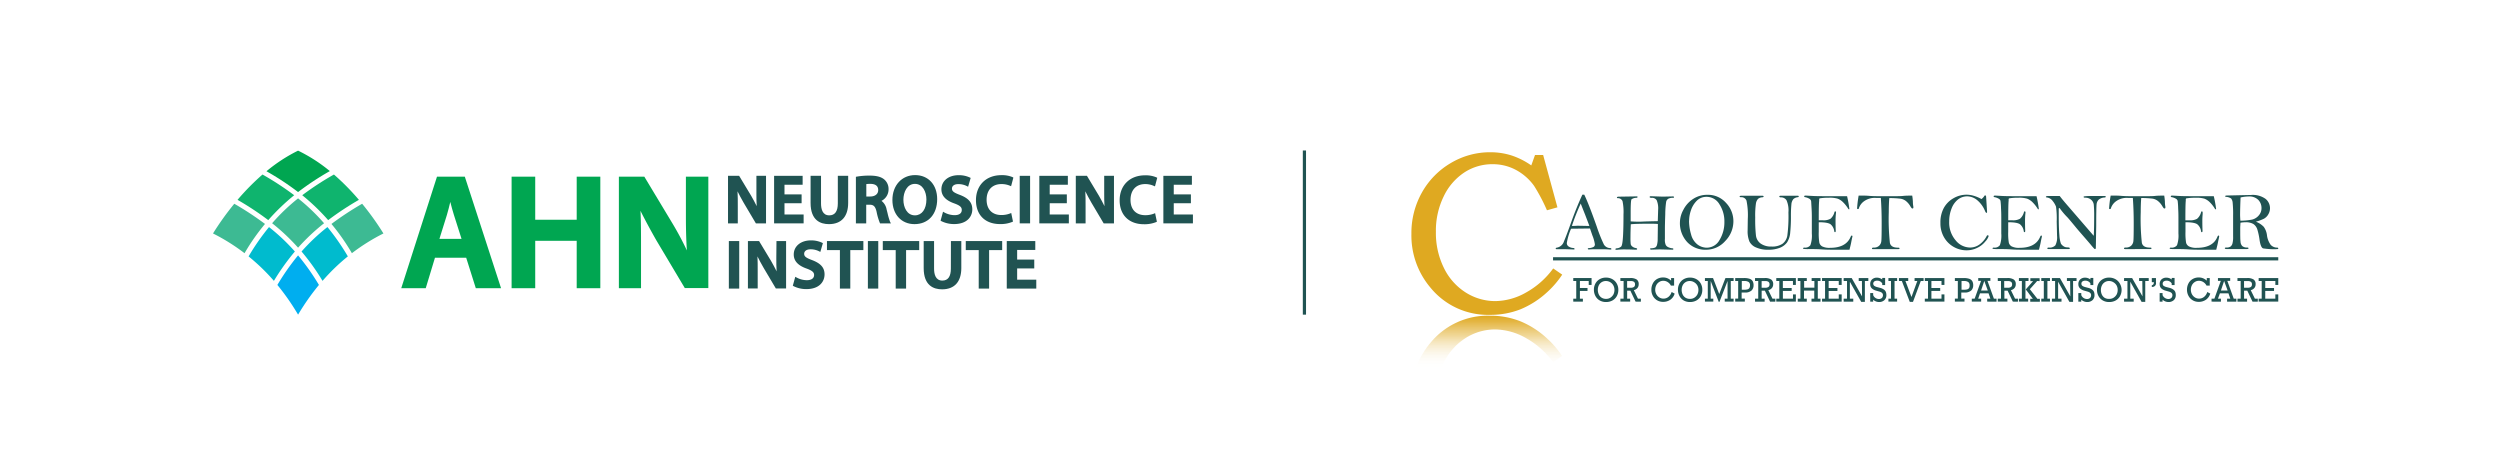 <svg xmlns="http://www.w3.org/2000/svg" xmlns:xlink="http://www.w3.org/1999/xlink" width="780" height="144" viewBox="0 0 780 144"><defs><style>.cls-1{fill:#00aeef;}.cls-2{fill:#00bbce;}.cls-3{fill:#00a651;}.cls-4{fill:#3dba93;}.cls-5{fill:#0fb46e;}.cls-6{fill:#205352;}.cls-7{fill:#dfa921;}.cls-8{fill:url(#CC_Transparent);}</style><linearGradient id="CC_Transparent" x1="464.43" y1="149.23" x2="464.43" y2="98.5" gradientUnits="userSpaceOnUse"><stop offset="0.68" stop-color="#fff" stop-opacity="0"/><stop offset="0.78" stop-color="#f4e2b4" stop-opacity="0.34"/><stop offset="0.88" stop-color="#e9c465" stop-opacity="0.69"/><stop offset="0.96" stop-color="#e2b034" stop-opacity="0.91"/><stop offset="1" stop-color="#dfa921"/></linearGradient></defs><g id="Artwork"><path class="cls-1" d="M86.54,88.9A73.12,73.12,0,0,1,93,98.17a74.28,74.28,0,0,1,6.51-9.27A72.27,72.27,0,0,0,93,79.68,73.25,73.25,0,0,0,86.54,88.9Z"/><path class="cls-2" d="M92,78.47a71.32,71.32,0,0,0-6.54,9.16A61.9,61.9,0,0,0,77.56,80a71.12,71.12,0,0,1,6.37-9.15A61.19,61.19,0,0,1,92,78.47Zm2.08,0a69.74,69.74,0,0,1,6.55,9.16,61.9,61.9,0,0,1,7.9-7.64,71.12,71.12,0,0,0-6.37-9.15A61.9,61.9,0,0,0,94.08,78.47Z"/><path class="cls-3" d="M102.91,53.38A49.44,49.44,0,0,0,93,47a49.66,49.66,0,0,0-9.86,6.43A85.14,85.14,0,0,1,93,59.92,87,87,0,0,1,102.91,53.38Z"/><path class="cls-4" d="M103.41,69.87a96.33,96.33,0,0,1,9.58-6.3,86.22,86.22,0,0,1,6.64,9.27A62,62,0,0,0,109.79,79,65.51,65.51,0,0,0,103.41,69.87ZM73.1,63.57a86.22,86.22,0,0,0-6.64,9.27A62,62,0,0,1,76.3,79a65.51,65.51,0,0,1,6.38-9.13A96.33,96.33,0,0,0,73.1,63.57ZM93,61.89a61.82,61.82,0,0,0-8.1,7.76A64,64,0,0,1,93,77.28a64.83,64.83,0,0,1,8.11-7.63A61.28,61.28,0,0,0,93,61.89Z"/><path class="cls-5" d="M94.3,60.91a90.38,90.38,0,0,1,9.89-6.46,75.39,75.39,0,0,1,7.79,7.9,91.61,91.61,0,0,0-9.59,6.33A66,66,0,0,0,94.3,60.91Zm-2.51,0a90.38,90.38,0,0,0-9.89-6.46,75.39,75.39,0,0,0-7.79,7.9,91.61,91.61,0,0,1,9.59,6.33A66,66,0,0,1,91.79,60.91Z"/><path class="cls-3" d="M136.34,55.12l-11.15,34.8h7.64l2.88-9.51h9.74l3,9.51h7.88l-11.31-34.8ZM140.49,63c.34,1.34.72,2.77,1.14,4.08L144,74.53H137.1l2.33-7.46C139.82,65.79,140.16,64.37,140.49,63Z"/><polygon class="cls-3" points="179.93 68.56 166.99 68.56 166.99 55.12 159.62 55.12 159.62 89.92 166.99 89.92 166.99 75.13 179.93 75.13 179.93 89.92 187.3 89.92 187.3 55.12 179.93 55.12 179.93 68.56"/><path class="cls-3" d="M214,55.12V67.44c0,4,.09,7.44.3,10.69a92.62,92.62,0,0,0-4.43-8.32l-8.84-14.69h-7.94v34.8H200V77.3c0-4.42,0-8.06-.17-11.52q2,4,4.89,9.1l8.94,15H221V55.12Z"/><path class="cls-6" d="M239,69.7V54.86h-3v5.27c0,1.51,0,2.86.09,4.19-.5-1-1.09-2.14-1.72-3.22l-3.76-6.24h-3.47V69.7h3.05V64.3c0-1.77,0-3.25-.08-4.61.53,1.09,1.18,2.3,1.93,3.6l3.8,6.41Z"/><polygon class="cls-6" points="250.73 66.92 244.76 66.92 244.76 63.41 250.1 63.41 250.1 60.65 244.76 60.65 244.76 57.64 250.42 57.64 250.42 54.86 241.52 54.86 241.52 69.69 250.73 69.69 250.73 66.92"/><path class="cls-6" d="M258.63,69.93c3.86,0,6-2.36,6-6.64V54.86h-3.23v8.6c0,2.48-.9,3.73-2.67,3.73-2.13,0-2.57-2-2.57-3.73v-8.6H252.9v8.45C252.9,68.78,256,69.93,258.63,69.93Z"/><path class="cls-6" d="M277.71,69.22a20.29,20.29,0,0,1-.79-2.7l-.3-1.18a4.27,4.27,0,0,0-1.6-2.67,4,4,0,0,0,2.21-3.59A3.91,3.91,0,0,0,275.9,56c-1-.84-2.43-1.21-4.59-1.21a21.83,21.83,0,0,0-4,.32l-.27.05V69.7h3.22V63.87h1c1.18,0,1.82.37,2.24,2.22a18.6,18.6,0,0,0,1,3.43l.09.18h3.38ZM274,59.31c0,1.24-1,2-2.5,2h-1.21V57.44a8.4,8.4,0,0,1,1.28-.07C272.67,57.37,274,57.7,274,59.31Z"/><path class="cls-6" d="M285.32,69.93h0c4.3,0,7.08-3.06,7.08-7.8,0-4.48-2.77-7.5-6.89-7.5s-7.08,3.19-7.08,7.75S281.28,69.93,285.32,69.93Zm.13-12.56c2.46,0,3.59,2.52,3.59,4.87,0,3-1.41,4.95-3.59,4.95h0c-2.47,0-3.59-2.52-3.59-4.87S283,57.37,285.45,57.37Z"/><path class="cls-6" d="M297.86,67.13a6.82,6.82,0,0,1-3.26-.86l-.37-.22-.77,2.8.21.13a8.9,8.9,0,0,0,4,.93c4.2,0,5.69-2.47,5.69-4.58s-1.18-3.49-3.85-4.51c-2-.75-2.5-1.18-2.5-2,0-.64.52-1.38,2-1.38a5.84,5.84,0,0,1,2.69.64l.35.18.8-2.75-.25-.12a8,8,0,0,0-3.53-.73c-3.15,0-5.35,1.81-5.35,4.41,0,2,1.33,3.46,4.06,4.41,1.92.7,2.29,1.28,2.29,2C300.1,66.53,299.26,67.13,297.86,67.13Z"/><path class="cls-6" d="M312,69.91a9.54,9.54,0,0,0,3.82-.67l.23-.11-.55-2.68-.37.16a7.51,7.51,0,0,1-2.69.48c-2.89,0-4.62-1.78-4.62-4.77s1.73-4.89,4.64-4.89a6.63,6.63,0,0,1,2.65.52l.35.15.71-2.68L316,55.3a8.4,8.4,0,0,0-3.58-.65c-4.73,0-7.92,3.13-7.92,7.8S307.42,69.91,312,69.91Z"/><rect class="cls-6" x="318.15" y="54.86" width="3.24" height="14.83"/><polygon class="cls-6" points="327.51 63.41 332.85 63.41 332.85 60.65 327.51 60.65 327.51 57.64 333.17 57.64 333.17 54.86 324.27 54.86 324.27 69.69 333.48 69.69 333.48 66.92 327.51 66.92 327.51 63.41"/><path class="cls-6" d="M344.51,60.13c0,1.51,0,2.86.09,4.19-.5-1-1.09-2.14-1.72-3.22l-3.75-6.24h-3.48V69.7h3.05V64.3c0-1.77,0-3.25-.08-4.61.53,1.09,1.18,2.3,1.93,3.6l3.8,6.41h3.21V54.86h-3.05Z"/><path class="cls-6" d="M357.31,57.43A6.53,6.53,0,0,1,360,58l.35.15.71-2.68-.23-.12a8.43,8.43,0,0,0-3.58-.65c-4.74,0-7.92,3.13-7.92,7.8s3,7.46,7.56,7.46a9.6,9.6,0,0,0,3.83-.67l.23-.11-.56-2.68-.36.16a7.57,7.57,0,0,1-2.7.48c-2.89,0-4.61-1.78-4.61-4.77S354.4,57.43,357.31,57.43Z"/><polygon class="cls-6" points="366.21 66.92 366.21 63.41 371.56 63.41 371.56 60.65 366.21 60.65 366.21 57.64 371.87 57.64 371.87 54.86 362.97 54.86 362.97 69.69 372.19 69.69 372.19 66.92 366.21 66.92"/><rect class="cls-6" x="227.4" y="75.21" width="3.24" height="14.83"/><path class="cls-6" d="M242.21,80.48c0,1.51,0,2.85.1,4.18-.51-1-1.09-2.14-1.72-3.21l-3.76-6.24h-3.48V90h3.05v-5.4c0-1.76,0-3.24-.07-4.6.53,1.09,1.18,2.29,1.93,3.59l3.8,6.41h3.2V75.21h-3Z"/><path class="cls-6" d="M253.4,81.16c-2-.74-2.5-1.17-2.5-2,0-.63.52-1.38,2-1.38a5.84,5.84,0,0,1,2.69.64l.35.18.8-2.74-.25-.13A8.08,8.08,0,0,0,253,75c-3.15,0-5.35,1.81-5.35,4.41,0,2,1.33,3.45,4.06,4.4,1.92.7,2.29,1.28,2.29,2,0,1-.84,1.61-2.24,1.61a6.71,6.71,0,0,1-3.26-.86l-.37-.21-.77,2.79.21.13a8.77,8.77,0,0,0,4,.93c4.2,0,5.69-2.46,5.69-4.58S256.07,82.19,253.4,81.16Z"/><polygon class="cls-6" points="258.01 78.03 262.05 78.03 262.05 90.04 265.29 90.04 265.29 78.03 269.37 78.03 269.37 75.21 258.01 75.21 258.01 78.03"/><rect class="cls-6" x="270.78" y="75.21" width="3.24" height="14.83"/><polygon class="cls-6" points="275.43 78.03 279.46 78.03 279.46 90.04 282.7 90.04 282.7 78.03 286.79 78.03 286.79 75.21 275.43 75.21 275.43 78.03"/><path class="cls-6" d="M296.67,83.8c0,2.48-.89,3.74-2.66,3.74-2.13,0-2.58-2-2.58-3.74V75.21h-3.24v8.45c0,5.46,3.12,6.61,5.74,6.61,3.86,0,6-2.36,6-6.64V75.21h-3.24Z"/><polygon class="cls-6" points="301.32 78.03 305.36 78.03 305.36 90.04 308.6 90.04 308.6 78.03 312.68 78.03 312.68 75.21 301.32 75.21 301.32 78.03"/><polygon class="cls-6" points="317.35 83.75 322.69 83.75 322.69 80.99 317.35 80.99 317.35 77.98 323.01 77.98 323.01 75.21 314.11 75.21 314.11 90.04 323.32 90.04 323.32 87.26 317.35 87.26 317.35 83.75"/><rect class="cls-6" x="406.48" y="46.95" width="1" height="51.22"/><path class="cls-6" d="M495.68,88.9V87.67h-2.75v2.18h2.37v.92h-2.37v2.42h.93v.92h-3v-.92h.93V87.67h-.93v-.92h5.71V88.9Z"/><path class="cls-6" d="M504.92,90.41a4,4,0,0,1-.49,2,3.49,3.49,0,0,1-1.37,1.35,4.06,4.06,0,0,1-2,.47,3.82,3.82,0,0,1-1.95-.49,3.44,3.44,0,0,1-1.33-1.37,4.08,4.08,0,0,1-.48-2,3.81,3.81,0,0,1,.49-1.94,3.45,3.45,0,0,1,1.34-1.34,3.88,3.88,0,0,1,1.94-.48,4,4,0,0,1,2,.5,3.5,3.5,0,0,1,1.35,1.35A3.89,3.89,0,0,1,504.92,90.41Zm-3.81,2.84a2.43,2.43,0,0,0,1.36-.39,2.83,2.83,0,0,0,.92-1,3.19,3.19,0,0,0,.32-1.4,2.93,2.93,0,0,0-.34-1.4,2.67,2.67,0,0,0-.95-1,2.57,2.57,0,0,0-1.37-.38A2.41,2.41,0,0,0,498.84,89a3.18,3.18,0,0,0-.32,1.42,3.35,3.35,0,0,0,.32,1.48,2.39,2.39,0,0,0,.9,1A2.59,2.59,0,0,0,501.11,93.25Z"/><path class="cls-6" d="M511.27,88.68a1.78,1.78,0,0,1-.4,1.19,2.07,2.07,0,0,1-1.12.66l1.3,2.66h.9v.92H510.3l-1.63-3.43h-1v2.51h.94v.92h-3.05v-.92h1V87.67h-1v-.92h3.06a3.5,3.5,0,0,1,2.05.47A1.69,1.69,0,0,1,511.27,88.68Zm-1.15,0a.86.86,0,0,0-.32-.75,1.7,1.7,0,0,0-1-.24h-1.14v2.09h1.07a1.82,1.82,0,0,0,1.07-.25A1,1,0,0,0,510.12,88.66Z"/><path class="cls-6" d="M521.38,87.56v-.81h.94v2.36h-1a2.71,2.71,0,0,0-1-1.1,2.5,2.5,0,0,0-1.38-.4,2.26,2.26,0,0,0-1.3.39,2.52,2.52,0,0,0-.89,1,3.11,3.11,0,0,0-.32,1.38,2.94,2.94,0,0,0,.34,1.41,2.62,2.62,0,0,0,.92,1,2.36,2.36,0,0,0,1.3.38,2.43,2.43,0,0,0,1.56-.54,3.1,3.1,0,0,0,1-1.53l.94.5a3.51,3.51,0,0,1-1.34,1.91,3.87,3.87,0,0,1-2.27.67,3.58,3.58,0,0,1-1.9-.51,3.54,3.54,0,0,1-1.29-1.37,3.89,3.89,0,0,1-.46-1.89,4.15,4.15,0,0,1,.47-2,3.34,3.34,0,0,1,1.3-1.36,3.75,3.75,0,0,1,1.9-.48,3.52,3.52,0,0,1,1.32.24A3.73,3.73,0,0,1,521.38,87.56Z"/><path class="cls-6" d="M531.12,90.41a4,4,0,0,1-.49,2,3.49,3.49,0,0,1-1.37,1.35,4.06,4.06,0,0,1-2,.47,3.82,3.82,0,0,1-1.95-.49A3.5,3.5,0,0,1,524,92.37a4.08,4.08,0,0,1-.48-2,3.81,3.81,0,0,1,.49-1.94,3.45,3.45,0,0,1,1.34-1.34,3.9,3.9,0,0,1,1.94-.48,4,4,0,0,1,2,.5,3.5,3.5,0,0,1,1.35,1.35A3.89,3.89,0,0,1,531.12,90.41Zm-3.8,2.84a2.42,2.42,0,0,0,1.35-.39,2.74,2.74,0,0,0,.92-1,3.19,3.19,0,0,0,.32-1.4,2.93,2.93,0,0,0-.34-1.4,2.67,2.67,0,0,0-1-1,2.54,2.54,0,0,0-1.37-.38A2.41,2.41,0,0,0,525,89a3.18,3.18,0,0,0-.32,1.42,3.35,3.35,0,0,0,.32,1.48,2.39,2.39,0,0,0,.9,1A2.6,2.6,0,0,0,527.32,93.25Z"/><path class="cls-6" d="M538.34,86.75h2.55v.92H540v5.52h.89v.92h-2.77v-.92H539V87.67l-2.53,6.52h-.22l-2.51-6.52v5.52h.81v.92h-2.61v-.92h.89V87.67h-.89v-.92h2.52l1.94,5Z"/><path class="cls-6" d="M547.11,89a2.22,2.22,0,0,1-.62,1.63,2.91,2.91,0,0,1-2.1.64h-1v1.9h1v.92h-3v-.92h.92V87.67h-.92v-.92h2.74a5.21,5.21,0,0,1,1.76.24,1.73,1.73,0,0,1,.94.73A2.58,2.58,0,0,1,547.11,89ZM546,89a1.2,1.2,0,0,0-.4-1,2.33,2.33,0,0,0-1.39-.32h-.77V90.4h.69a4,4,0,0,0,1.09-.12,1,1,0,0,0,.59-.43A1.6,1.6,0,0,0,546,89Z"/><path class="cls-6" d="M553.23,88.68a1.78,1.78,0,0,1-.4,1.19,2,2,0,0,1-1.12.66l1.3,2.66h.9v.92h-1.65l-1.62-3.43h-1v2.51h.93v.92h-3v-.92h1V87.67h-1v-.92h3a3.5,3.5,0,0,1,2.05.47A1.69,1.69,0,0,1,553.23,88.68Zm-1.14,0a.87.87,0,0,0-.33-.75,1.7,1.7,0,0,0-1-.24h-1.13v2.09h1.06a1.82,1.82,0,0,0,1.07-.25A1,1,0,0,0,552.09,88.66Z"/><path class="cls-6" d="M559.4,88.9V87.67h-3.15v2.19H559v.92h-2.74v2.41h3.15V91.85h.9v2.26h-6.11v-.92h.94V87.67h-.94v-.92h6.11V88.9Z"/><path class="cls-6" d="M562.89,87.67v2.08h3.2V87.67h-.86v-.92H568v.92h-.85v5.52H568v.92h-2.81v-.92h.86V90.67h-3.2v2.52h.87v.92h-2.82v-.92h.83V87.67h-.83v-.92h2.82v.92Z"/><path class="cls-6" d="M573.69,88.9V87.67h-3.15v2.19h2.74v.92h-2.74v2.41h3.15V91.85h.91v2.26h-6.12v-.92h.94V87.67h-.94v-.92h6.12V88.9Z"/><path class="cls-6" d="M580.92,87.67h-1v-.92h3v.92h-1.08v6.52h-1.14l-3.54-6.29v5.29h1.06v.92h-3v-.92h1.05V87.67h-1.05v-.92h2.51l3.23,5.72Z"/><path class="cls-6" d="M587.26,87.21v-.5h.9v2.23h-.9v-.51a1.79,1.79,0,0,0-1.57-.86,1.5,1.5,0,0,0-.92.25.89.89,0,0,0,0,1.37,2.75,2.75,0,0,0,.93.39l.87.23a3.5,3.5,0,0,1,1.27.58,1.74,1.74,0,0,1,.57.77,2.83,2.83,0,0,1,.14.9,2.06,2.06,0,0,1-.63,1.59,2.34,2.34,0,0,1-1.67.58,2.64,2.64,0,0,1-1.82-.73v.61h-.92V91.43h.92v.65a1.93,1.93,0,0,0,1.71,1.21,1.38,1.38,0,0,0,1-.32,1.19,1.19,0,0,0,.34-.9c0-.53-.37-.89-1.12-1.1l-.91-.26a3.37,3.37,0,0,1-1.47-.76,1.79,1.79,0,0,1-.47-1.28,1.94,1.94,0,0,1,.57-1.5,2.22,2.22,0,0,1,1.59-.54A2.71,2.71,0,0,1,587.26,87.21Z"/><path class="cls-6" d="M591.1,87.67v5.52h.8v.92h-2.71v-.92h.8V87.67h-.8v-.92h2.71v.92Z"/><path class="cls-6" d="M594.5,87.67l1.88,5,1.82-5h-.85v-.92h2.81v.92h-.88l-2.43,6.52h-1l-2.47-6.52h-.91v-.92h2.9v.92Z"/><path class="cls-6" d="M605.75,88.9V87.67H602.6v2.19h2.74v.92H602.6v2.41h3.15V91.85h.91v2.26h-6.12v-.92h1V87.67h-1v-.92h6.12V88.9Z"/><path class="cls-6" d="M615.64,89a2.22,2.22,0,0,1-.62,1.63,2.94,2.94,0,0,1-2.1.64h-1v1.9h1v.92h-3v-.92h.92V87.67h-.92v-.92h2.74a5.25,5.25,0,0,1,1.76.24,1.75,1.75,0,0,1,.93.73A2.58,2.58,0,0,1,615.64,89Zm-1.13,0a1.21,1.21,0,0,0-.41-1,2.29,2.29,0,0,0-1.38-.32H612V90.4h.69a3.92,3.92,0,0,0,1.08-.12,1.09,1.09,0,0,0,.6-.43A1.7,1.7,0,0,0,614.51,89Z"/><path class="cls-6" d="M620.1,87.64l2,5.55h.82v.92H620v-.92h1l-.57-1.67h-2.67l-.57,1.67h.93v.92h-2.92v-.92h.89l2-5.55h-.88v-.89H621v.89Zm-1,0h0l-1,3h2.09Z"/><path class="cls-6" d="M628.92,88.68a1.78,1.78,0,0,1-.4,1.19,2,2,0,0,1-1.12.66l1.3,2.66h.9v.92H628l-1.63-3.43h-1v2.51h.94v.92h-3v-.92h1V87.67h-1v-.92h3a3.5,3.5,0,0,1,2,.47A1.69,1.69,0,0,1,628.92,88.68Zm-1.15,0a.86.86,0,0,0-.32-.75,1.7,1.7,0,0,0-1-.24h-1.14v2.09h1.07a1.82,1.82,0,0,0,1.07-.25A1,1,0,0,0,627.77,88.66Z"/><path class="cls-6" d="M631.94,87.67v5.52h.84v.92H629.9v-.92h.92V87.67h-.92v-.92h3v.92Zm3.65,0-2.28,2.56,2.35,3h.78v.92h-3v-.92h.81l-2.21-2.93,2.28-2.59h-.85v-.92h2.89v.92Z"/><path class="cls-6" d="M638.79,87.67v5.52h.8v.92h-2.71v-.92h.79V87.67h-.79v-.92h2.71v.92Z"/><path class="cls-6" d="M645.88,87.67h-1v-.92h3v.92h-1.08v6.52h-1.14l-3.53-6.29v5.29h1.06v.92h-3v-.92h1V87.67h-1v-.92h2.51l3.24,5.72Z"/><path class="cls-6" d="M652.21,87.21v-.5h.9v2.23h-.9v-.51a1.79,1.79,0,0,0-1.56-.86,1.56,1.56,0,0,0-.93.25.83.83,0,0,0-.32.7.77.77,0,0,0,.31.67,2.75,2.75,0,0,0,.93.39l.87.23a3.36,3.36,0,0,1,1.26.58,1.69,1.69,0,0,1,.58.77,2.84,2.84,0,0,1,.13.9,2.09,2.09,0,0,1-.62,1.59,2.37,2.37,0,0,1-1.68.58,2.68,2.68,0,0,1-1.82-.73v.61h-.92V91.43h.92v.65a1.94,1.94,0,0,0,1.72,1.21,1.36,1.36,0,0,0,1-.32,1.15,1.15,0,0,0,.34-.9c0-.53-.37-.89-1.11-1.1l-.92-.26a3.27,3.27,0,0,1-1.46-.76,1.75,1.75,0,0,1-.48-1.28,1.94,1.94,0,0,1,.58-1.5,2.21,2.21,0,0,1,1.58-.54A2.67,2.67,0,0,1,652.21,87.21Z"/><path class="cls-6" d="M661.94,90.41a4,4,0,0,1-.5,2,3.49,3.49,0,0,1-1.37,1.35,4.06,4.06,0,0,1-2,.47,3.82,3.82,0,0,1-2-.49,3.5,3.5,0,0,1-1.33-1.37,4.08,4.08,0,0,1-.48-2,3.81,3.81,0,0,1,.49-1.94,3.45,3.45,0,0,1,1.34-1.34,3.9,3.9,0,0,1,1.94-.48,4,4,0,0,1,2,.5,3.5,3.5,0,0,1,1.35,1.35A3.9,3.9,0,0,1,661.94,90.41Zm-3.81,2.84a2.42,2.42,0,0,0,1.35-.39,2.74,2.74,0,0,0,.92-1,3.06,3.06,0,0,0,.32-1.4,2.93,2.93,0,0,0-.34-1.4,2.67,2.67,0,0,0-1-1,2.54,2.54,0,0,0-1.37-.38,2.37,2.37,0,0,0-1.32.37,2.41,2.41,0,0,0-.89,1,3.18,3.18,0,0,0-.32,1.42,3.35,3.35,0,0,0,.32,1.48,2.39,2.39,0,0,0,.9,1A2.63,2.63,0,0,0,658.13,93.25Z"/><path class="cls-6" d="M668.4,87.67h-1v-.92h3v.92h-1.08v6.52h-1.14l-3.53-6.29v5.29h1.06v.92h-3v-.92h1.05V87.67h-1.05v-.92h2.51l3.24,5.72Z"/><path class="cls-6" d="M672,88.15v-.1h-.64v-1.3h1.3v1.39a1.15,1.15,0,0,1-1.3,1.37V89C671.78,88.91,672,88.64,672,88.15Z"/><path class="cls-6" d="M677.57,87.21v-.5h.9v2.23h-.9v-.51a1.79,1.79,0,0,0-1.56-.86,1.56,1.56,0,0,0-.93.25.83.83,0,0,0-.32.7.77.77,0,0,0,.31.67,2.75,2.75,0,0,0,.93.39l.87.23a3.36,3.36,0,0,1,1.26.58,1.69,1.69,0,0,1,.58.77,2.84,2.84,0,0,1,.13.9,2.06,2.06,0,0,1-.62,1.59,2.37,2.37,0,0,1-1.68.58,2.68,2.68,0,0,1-1.82-.73v.61h-.91V91.43h.91v.65a2,2,0,0,0,1.72,1.21,1.34,1.34,0,0,0,1-.32,1.16,1.16,0,0,0,.35-.9c0-.53-.38-.89-1.12-1.1l-.92-.26a3.33,3.33,0,0,1-1.46-.76,1.74,1.74,0,0,1-.47-1.28,1.94,1.94,0,0,1,.57-1.5,2.21,2.21,0,0,1,1.58-.54A2.67,2.67,0,0,1,677.57,87.21Z"/><path class="cls-6" d="M688.51,87.56v-.81h.93v2.36h-1a2.71,2.71,0,0,0-1-1.1,2.51,2.51,0,0,0-1.39-.4,2.23,2.23,0,0,0-1.29.39,2.52,2.52,0,0,0-.89,1,3,3,0,0,0-.32,1.38,3.05,3.05,0,0,0,.33,1.41,2.69,2.69,0,0,0,.92,1,2.38,2.38,0,0,0,1.3.38,2.47,2.47,0,0,0,1.57-.54,3.1,3.1,0,0,0,1-1.53l.93.5a3.51,3.51,0,0,1-1.34,1.91,3.84,3.84,0,0,1-2.26.67,3.53,3.53,0,0,1-1.9-.51,3.4,3.4,0,0,1-1.29-1.37,3.89,3.89,0,0,1-.47-1.89,4.15,4.15,0,0,1,.47-2,3.37,3.37,0,0,1,1.31-1.36,3.7,3.7,0,0,1,1.9-.48,3.56,3.56,0,0,1,1.32.24A3.86,3.86,0,0,1,688.51,87.56Z"/><path class="cls-6" d="M694.93,87.64l2,5.55h.82v.92h-2.9v-.92h1l-.57-1.67h-2.67L692,93.19h.93v.92H690v-.92h.89l2-5.55H692v-.89h3.82v.89Zm-1,0h0l-1,3h2.09Z"/><path class="cls-6" d="M703.75,88.68a1.78,1.78,0,0,1-.4,1.19,2.07,2.07,0,0,1-1.12.66l1.3,2.66h.9v.92h-1.65l-1.63-3.43h-1v2.51h.94v.92h-3v-.92h1V87.67h-1v-.92h3.06a3.5,3.5,0,0,1,2,.47A1.69,1.69,0,0,1,703.75,88.68Zm-1.15,0a.86.86,0,0,0-.32-.75,1.7,1.7,0,0,0-1-.24h-1.14v2.09h1.07a1.82,1.82,0,0,0,1.07-.25A1,1,0,0,0,702.6,88.66Z"/><path class="cls-6" d="M709.91,88.9V87.67h-3.15v2.19h2.74v.92h-2.74v2.41h3.15V91.85h.91v2.26H704.7v-.92h.95V87.67h-.95v-.92h6.12V88.9Z"/><path class="cls-7" d="M478.93,48.35h2.53l4.46,16.34-3.27.92a55.81,55.81,0,0,0-4-7.6,16.63,16.63,0,0,0-5.6-4.95,15.23,15.23,0,0,0-7.4-1.83,15.9,15.9,0,0,0-8.74,2.55,18.38,18.38,0,0,0-6.47,7.48A24.33,24.33,0,0,0,448,72.34a24.63,24.63,0,0,0,2.52,11.3,18.67,18.67,0,0,0,6.8,7.63,17.18,17.18,0,0,0,9.25,2.67,19.8,19.8,0,0,0,9.56-2.68,26.11,26.11,0,0,0,8.47-7.51l2.81,1.93a28.58,28.58,0,0,1-4.71,5.49,28,28,0,0,1-8.33,5.34,25.39,25.39,0,0,1-9.49,1.72,23.1,23.1,0,0,1-18.56-8.47A25.16,25.16,0,0,1,440.36,73a25.77,25.77,0,0,1,3.27-12.92,24.58,24.58,0,0,1,9-9.2A23.89,23.89,0,0,1,465,47.5a21.78,21.78,0,0,1,6.59,1,23.54,23.54,0,0,1,6.17,3.11Z"/><rect class="cls-6" x="484.55" y="80.25" width="226.27" height="1"/><path class="cls-6" d="M493.7,60.73h.59q1.41,2.91,3.91,10a47.3,47.3,0,0,0,2.21,5.54,2.29,2.29,0,0,0,1.92,1.13c.28,0,.42.12.42.28s-.07.18-.21.18h-.18c-.78-.07-1.77-.1-3-.1-1.85,0-3,0-3.56.08-.26,0-.4-.07-.4-.22s.1-.18.3-.21a3.59,3.59,0,0,0,1.49-.37.89.89,0,0,0,.41-.83,11.88,11.88,0,0,0-.77-2.74l-.75-2.18-5.91.07a18.67,18.67,0,0,0-1.32,4.44,1.24,1.24,0,0,0,.65,1.16,2.9,2.9,0,0,0,1.29.41c.31,0,.47.12.47.29s-.05.13-.15.18l-2.45-.08c-1.43,0-2.38,0-2.88,0-.27,0-.4-.08-.4-.23s.12-.22.35-.26a2.86,2.86,0,0,0,2.24-2c.52-1.19,1.32-3.34,2.42-6.44C491.42,66,492.51,63.31,493.7,60.73Zm-.51,2.77a63.6,63.6,0,0,0-2.76,7c.87,0,1.5-.07,1.88-.07l3.57.07c-.31-.89-.75-2-1.32-3.51C493.87,65.27,493.41,64.1,493.19,63.5Z"/><path class="cls-6" d="M517.23,69l.11-3.54a6.52,6.52,0,0,0-.46-3,1.7,1.7,0,0,0-1.56-.73q-.63,0-.63-.27c0-.16.13-.24.38-.24l3.7.13,3.15-.07c.25,0,.37.08.37.23s-.08.2-.24.2a3.34,3.34,0,0,0-1.5.28,1.43,1.43,0,0,0-.71,1,27.61,27.61,0,0,0-.28,3.84c-.07,2.12-.11,3.65-.11,4.61l0,3.13a4,4,0,0,0,.28,1.89,1.74,1.74,0,0,0,.83.69,3.58,3.58,0,0,0,1.14.31c.27,0,.4.12.4.24s-.11.21-.34.21l-3.92-.1-2.56.08c-.3,0-.45-.07-.45-.22s.11-.2.32-.21a3.26,3.26,0,0,0,1.33-.26,1.47,1.47,0,0,0,.5-.78,7.17,7.17,0,0,0,.22-1.93l.06-4.61c-.73-.06-1.47-.08-2.22-.08q-4.9,0-6.23.18c-.07,1.62-.1,3-.1,4a18.11,18.11,0,0,0,.07,2.17,1.31,1.31,0,0,0,.48.75,2.34,2.34,0,0,0,1.1.49c.29.06.43.15.43.28s-.09.23-.28.23l-.25,0c-.46,0-1.41-.07-2.85-.07a19.72,19.72,0,0,0-2.88.11h-.23c-.2,0-.3-.06-.3-.19s.14-.24.4-.28a2.3,2.3,0,0,0,1.4-.54c.28-.29.47-1.37.58-3.24s.15-4.14.15-6.81a16.39,16.39,0,0,0-.3-4.11,1.52,1.52,0,0,0-1.49-.94c-.18,0-.26-.09-.26-.21s.18-.26.54-.26l5.12-.08a3.84,3.84,0,0,1,.66,0c.07,0,.11.09.11.21s-.11.21-.33.23a2.63,2.63,0,0,0-1.54.46c-.18.22-.27,1.6-.27,4.13,0,.26,0,1.18,0,2.76.86.07,1.88.1,3,.1C513.33,69.08,515.13,69.05,517.23,69Z"/><path class="cls-6" d="M524.14,69.27a8.4,8.4,0,0,1,1.05-3.77,8.82,8.82,0,0,1,3-3.39,8,8,0,0,1,4.52-1.33,7.52,7.52,0,0,1,5.81,2.52,8.27,8.27,0,0,1,2.3,5.74,8.79,8.79,0,0,1-2.55,6.16,8,8,0,0,1-6.11,2.72,7.69,7.69,0,0,1-5.74-2.38A8.67,8.67,0,0,1,524.14,69.27Zm2.84-.41a15.25,15.25,0,0,0,.63,4.25,5.74,5.74,0,0,0,2,3.17,4.81,4.81,0,0,0,2.9,1,4.56,4.56,0,0,0,4-2.43,10.57,10.57,0,0,0,1.5-5.64,9.74,9.74,0,0,0-1.53-5.45,4.64,4.64,0,0,0-4-2.35,4.23,4.23,0,0,0-3.11,1.25,7.53,7.53,0,0,0-1.81,3A10.38,10.38,0,0,0,527,68.86Z"/><path class="cls-6" d="M543.33,61.06h6.37c.36,0,.55.08.55.23s-.14.24-.41.27a2.2,2.2,0,0,0-1.33.49,2.76,2.76,0,0,0-.66,1.44,26.46,26.46,0,0,0-.22,4.41,45.93,45.93,0,0,0,.23,5.61A3.64,3.64,0,0,0,549.34,76a5.55,5.55,0,0,0,3.37.92,5.74,5.74,0,0,0,3.41-.85,4,4,0,0,0,1.52-2.53,46.39,46.39,0,0,0,.35-7.28,7.7,7.7,0,0,0-.6-3.78,2,2,0,0,0-1.77-.9c-.31,0-.47-.09-.47-.27s.21-.25.63-.25h5.08c.23,0,.34.08.34.25s-.09.19-.28.22a2.37,2.37,0,0,0-1.41.61,3,3,0,0,0-.6,1.7,35.88,35.88,0,0,0-.14,3.63,48.47,48.47,0,0,1-.22,5.07,6.55,6.55,0,0,1-1,3.1,5.07,5.07,0,0,1-2.21,1.66,9.56,9.56,0,0,1-3.65.62,9,9,0,0,1-3.76-.7,4,4,0,0,1-2.11-1.87,8.43,8.43,0,0,1-.56-3.48l.05-3.52a22.75,22.75,0,0,0-.4-5.74,1.68,1.68,0,0,0-1.72-1.08c-.29,0-.43-.07-.43-.21S543,61.06,543.33,61.06Z"/><path class="cls-6" d="M576.29,61.21a39.85,39.85,0,0,1,.72,4c0,.07-.08.1-.13.1a.27.27,0,0,1-.19-.1A10.62,10.62,0,0,0,575,63.06,4.93,4.93,0,0,0,573.4,62a8.54,8.54,0,0,0-2.78-.31,16.15,16.15,0,0,0-2.94.21.86.86,0,0,0-.1.47c0,.06,0,.17,0,.32-.09.67-.13,2.51-.13,5.5,0,.13,0,.31,0,.54l1.33,0a4.4,4.4,0,0,0,2.32-.47,3.92,3.92,0,0,0,1.25-2.07c.06-.17.14-.26.25-.26s.24.12.24.37l-.05.5a20.27,20.27,0,0,0-.1,2.08q0,1.72.06,3.12c0,.29-.07.43-.23.43s-.19-.1-.23-.3A3.4,3.4,0,0,0,571.17,70q-.85-.66-3.72-.66,0,.91,0,3a17.6,17.6,0,0,0,.19,3.4,1.84,1.84,0,0,0,.91,1.15,5.09,5.09,0,0,0,2.46.43q4.93,0,6.38-3.41c.12-.28.24-.42.37-.42s.2.1.2.28a.85.85,0,0,1-.07.33c-.05.16-.17.76-.37,1.81q-.06.33-.48,2h-5.32c-.77,0-1.89,0-3.36-.1s-2.79-.1-3.93-.1a10.29,10.29,0,0,1-1.79-.07.17.17,0,0,1-.07-.14c0-.17.14-.25.42-.25a2,2,0,0,0,1.85-.75,8.88,8.88,0,0,0,.45-3.65l0-2.6,0-2.44c0-.49,0-1.42-.08-2.79s-.11-2.14-.15-2.34a1.2,1.2,0,0,0-.4-.58,4,4,0,0,0-1.43-.58c-.22,0-.33-.15-.33-.27s.15-.23.45-.23l2.59.14q1.37.06,6.75.06Z"/><path class="cls-6" d="M586.82,61.76c-.66,0-1.12,0-1.4,0a5.72,5.72,0,0,0-4,1.15,4.36,4.36,0,0,0-1.43,2c0,.21-.16.32-.34.32a.33.33,0,0,1-.24-.13,33.6,33.6,0,0,1,.49-4.08h.78c.66,0,1.54,0,2.65.1s3,.1,5.49.1,4.17,0,4.93-.09,1.65-.1,2.86-.1a16.17,16.17,0,0,1,.21,1.91c0,.75.1,1.28.15,1.58a1.55,1.55,0,0,1,0,.22c0,.2-.09.31-.26.31a.37.37,0,0,1-.27-.11,4.47,4.47,0,0,1-.49-.72,5.68,5.68,0,0,0-1.38-1.56A3.65,3.65,0,0,0,593,62a28.55,28.55,0,0,0-3.54-.2c-.11,1.28-.16,2.74-.16,4.38a69.32,69.32,0,0,0,.35,9.62c.24,1,1.07,1.47,2.5,1.47.35,0,.52.07.52.21s-.16.26-.49.26h-7.82c-.2,0-.3-.08-.3-.25s.19-.24.59-.24a2.33,2.33,0,0,0,1.62-.56,2.3,2.3,0,0,0,.71-1.53c.07-.65.1-2.51.1-5.58Q587.09,65.6,586.82,61.76Z"/><path class="cls-6" d="M618.23,62.11a4.33,4.33,0,0,0,.8-.83c.08-.21.2-.31.37-.31s.26.15.27.46l.28,4.43a2,2,0,0,1,0,.47s-.08.08-.18.08-.28-.18-.43-.55A8.64,8.64,0,0,0,617,62.55a5,5,0,0,0-3.28-1.29,4.63,4.63,0,0,0-2.85,1,6.5,6.5,0,0,0-2,2.85,10.81,10.81,0,0,0-.72,4,8.5,8.5,0,0,0,2,5.86,5.83,5.83,0,0,0,4.44,2.26,5,5,0,0,0,3.07-1,7.34,7.34,0,0,0,2.11-2.44q.18-.39.39-.39c.19,0,.28.11.28.31a4.2,4.2,0,0,1-1,1.61,7.08,7.08,0,0,1-2.53,2,7.49,7.49,0,0,1-3.38.78,8.07,8.07,0,0,1-4-1.08,8,8,0,0,1-3-3,8.63,8.63,0,0,1-1.12-4.47A9.48,9.48,0,0,1,606.41,65a7.84,7.84,0,0,1,3.06-3.14,8.22,8.22,0,0,1,4.07-1.12,8.07,8.07,0,0,1,2.29.35A11.83,11.83,0,0,1,618.23,62.11Z"/><path class="cls-6" d="M635.4,61.21a39.85,39.85,0,0,1,.72,4,.17.17,0,0,1-.14.1.26.26,0,0,1-.18-.1,10.62,10.62,0,0,0-1.68-2.14A4.93,4.93,0,0,0,632.51,62a8.58,8.58,0,0,0-2.78-.31,16.15,16.15,0,0,0-2.94.21.78.78,0,0,0-.1.47,2.86,2.86,0,0,1,0,.32c-.08.67-.12,2.51-.12,5.5,0,.13,0,.31,0,.54l1.33,0a4.43,4.43,0,0,0,2.32-.47,4,4,0,0,0,1.25-2.07c.06-.17.14-.26.25-.26s.24.12.24.37l-.05.5a20.27,20.27,0,0,0-.1,2.08q0,1.72.06,3.12c0,.29-.08.43-.23.43s-.19-.1-.23-.3A3.36,3.36,0,0,0,630.27,70c-.57-.44-1.8-.66-3.71-.66,0,.61,0,1.61,0,3a17.29,17.29,0,0,0,.2,3.4,1.84,1.84,0,0,0,.91,1.15,5,5,0,0,0,2.45.43q4.95,0,6.39-3.41.18-.42.36-.42c.14,0,.2.1.2.28a1.05,1.05,0,0,1-.06.33c-.05.16-.17.76-.37,1.81q-.06.33-.48,2h-5.33c-.76,0-1.88,0-3.36-.1s-2.78-.1-3.92-.1a10.29,10.29,0,0,1-1.79-.07.19.19,0,0,1-.08-.14c0-.17.14-.25.42-.25a2,2,0,0,0,1.86-.75,8.94,8.94,0,0,0,.44-3.65v-2.6l0-2.44c0-.49,0-1.42-.08-2.79a22.9,22.9,0,0,0-.16-2.34,1.11,1.11,0,0,0-.39-.58,4.06,4.06,0,0,0-1.43-.58c-.22,0-.33-.15-.33-.27s.15-.23.45-.23l2.59.14q1.37.06,6.75.06Z"/><path class="cls-6" d="M642.63,61.15c.5.69,1.39,1.75,2.64,3.19l4.07,4.71,3.91,4.53q.13-2.31.13-6a36.06,36.06,0,0,0-.12-3.7,2.38,2.38,0,0,0-.84-1.57,2.71,2.71,0,0,0-1.83-.63c-.33,0-.5-.07-.5-.22a.19.19,0,0,1,.1-.18,11.68,11.68,0,0,1,1.71-.12c1.07,0,2,0,2.7,0h2c.27,0,.4.07.4.22s-.12.21-.35.24a3.15,3.15,0,0,0-1.84.66,2.35,2.35,0,0,0-.68,1.52c-.07.67-.11,2.89-.11,6.68l-.12,6.72c0,.34-.08.51-.25.51a.46.46,0,0,1-.18-.06,15.46,15.46,0,0,1-1.14-1.29c-.68-.81-1.53-1.79-2.53-2.94s-1.8-2.07-2.37-2.78c-1.26-1.53-2.06-2.48-2.39-2.83a22,22,0,0,1-2.17-2.52c-.15-.25-.28-.38-.4-.38s-.14.16-.14.49l0,2q0,3.75.2,6A9.87,9.87,0,0,0,643,76a2.57,2.57,0,0,0,.77.79,2,2,0,0,0,1.18.39q.84,0,.84.3c0,.16-.16.23-.47.23h-6.12c-.29,0-.43-.07-.43-.22s.14-.25.42-.25a2.49,2.49,0,0,0,2.08-.69,5.41,5.41,0,0,0,.53-2.94l-.11-4.47a26.83,26.83,0,0,0-.21-4.65,6.22,6.22,0,0,0-1-1.72,2.64,2.64,0,0,0-1.73-1.14c-.28,0-.43-.11-.43-.22s.19-.25.56-.25Z"/><path class="cls-6" d="M665.45,61.76l-1.4,0a5.7,5.7,0,0,0-4,1.15,4.36,4.36,0,0,0-1.43,2c0,.21-.16.32-.35.32a.36.36,0,0,1-.24-.13,36.18,36.18,0,0,1,.5-4.08h.78c.66,0,1.54,0,2.65.1s3,.1,5.49.1,4.17,0,4.93-.09,1.65-.1,2.86-.1a18.6,18.6,0,0,1,.21,1.91c0,.75.1,1.28.15,1.58a1.55,1.55,0,0,1,0,.22c0,.2-.09.31-.26.31a.41.41,0,0,1-.28-.11,5.73,5.73,0,0,1-.48-.72,5.68,5.68,0,0,0-1.38-1.56,3.65,3.65,0,0,0-1.59-.68,28.76,28.76,0,0,0-3.55-.2q-.15,1.92-.15,4.38a69.32,69.32,0,0,0,.35,9.62c.24,1,1.07,1.47,2.5,1.47.35,0,.52.07.52.21s-.17.26-.5.26H663c-.2,0-.31-.08-.31-.25s.2-.24.6-.24a2.33,2.33,0,0,0,1.62-.56,2.3,2.3,0,0,0,.71-1.53c.07-.65.1-2.51.1-5.58Q665.72,65.6,665.45,61.76Z"/><path class="cls-6" d="M690.7,61.21a36.72,36.72,0,0,1,.73,4,.17.17,0,0,1-.14.1.29.29,0,0,1-.19-.1,10.27,10.27,0,0,0-1.67-2.14A5,5,0,0,0,687.82,62,8.58,8.58,0,0,0,685,61.7a16.15,16.15,0,0,0-2.94.21.78.78,0,0,0-.1.47,2.86,2.86,0,0,1,0,.32c-.08.67-.12,2.51-.12,5.5,0,.13,0,.31,0,.54l1.32,0a4.38,4.38,0,0,0,2.32-.47,4,4,0,0,0,1.26-2.07c.06-.17.14-.26.25-.26s.24.12.24.37l0,.5a20.27,20.27,0,0,0-.1,2.08q0,1.72.06,3.12c0,.29-.08.43-.23.43s-.19-.1-.24-.3A3.31,3.31,0,0,0,685.58,70c-.57-.44-1.8-.66-3.71-.66,0,.61,0,1.61,0,3a18.51,18.51,0,0,0,.19,3.4,1.89,1.89,0,0,0,.92,1.15,5,5,0,0,0,2.45.43q5,0,6.39-3.41c.11-.28.24-.42.36-.42s.2.1.2.28a1.05,1.05,0,0,1-.06.33c0,.16-.17.76-.37,1.81q-.06.33-.48,2H686.1c-.76,0-1.88,0-3.36-.1s-2.79-.1-3.93-.1a10.22,10.22,0,0,1-1.78-.07.19.19,0,0,1-.08-.14c0-.17.14-.25.42-.25a2,2,0,0,0,1.86-.75,9.13,9.13,0,0,0,.44-3.65v-2.6l0-2.44c0-.49,0-1.42-.08-2.79a22.9,22.9,0,0,0-.16-2.34,1.17,1.17,0,0,0-.39-.58,4.06,4.06,0,0,0-1.43-.58c-.22,0-.33-.15-.33-.27s.15-.23.44-.23l2.6.14q1.36.06,6.74.06Z"/><path class="cls-6" d="M703.83,69.17a6.67,6.67,0,0,1,2.46,1.6,5.66,5.66,0,0,1,1,2.58,6.35,6.35,0,0,0,1.19,3.07,2.78,2.78,0,0,0,2,.84c.23,0,.34.1.34.25s-.13.22-.39.22a21.7,21.7,0,0,1-4.32-.23c-.5-.16-.88-1-1.12-2.6a20,20,0,0,0-.72-3.36,3.24,3.24,0,0,0-1.19-1.63,4.56,4.56,0,0,0-2.56-.56,8.37,8.37,0,0,0-1.5.14c0,.53-.07,1.08-.07,1.66,0,2.17,0,3.58.09,4.22a2.15,2.15,0,0,0,.54,1.39,2.22,2.22,0,0,0,1.51.47c.3,0,.45.08.45.22s-.18.25-.55.25h-6.3c-.36,0-.54-.09-.54-.25s.14-.22.43-.22a2.22,2.22,0,0,0,1.34-.3,1.84,1.84,0,0,0,.59-.9,7.55,7.55,0,0,0,.22-2.23l0-2.59,0-3.95a36.22,36.22,0,0,0-.14-4,2.45,2.45,0,0,0-.47-1.32,3.18,3.18,0,0,0-1.59-.52c-.18,0-.27-.1-.27-.22s.18-.2.53-.2l7.53-.17a6.88,6.88,0,0,1,4.51,1.2,3.74,3.74,0,0,1,.84,4.91,3.49,3.49,0,0,1-1.34,1.31A14.61,14.61,0,0,1,703.83,69.17ZM699,68.85a18.86,18.86,0,0,0,3.66-.34,3.93,3.93,0,0,0,2.07-1.29,3.43,3.43,0,0,0,.86-2.35,3.66,3.66,0,0,0-1-2.5,3.91,3.91,0,0,0-3-1.07,11.46,11.46,0,0,0-2.53.31c-.1,2.33-.15,4.18-.15,5.56Q698.93,67.89,699,68.85Z"/><path class="cls-8" d="M457.27,105.47a17.11,17.11,0,0,1,9.25-2.68,19.91,19.91,0,0,1,9.56,2.68,26.15,26.15,0,0,1,8.47,7.52l2.81-1.94a28.81,28.81,0,0,0-4.71-5.48,27.78,27.78,0,0,0-8.33-5.34,25.39,25.39,0,0,0-9.49-1.73A23.11,23.11,0,0,0,446.27,107a24.58,24.58,0,0,0-4.78,8.82h7.83a23,23,0,0,1,1.15-2.7A18.61,18.61,0,0,1,457.27,105.47Z"/></g></svg>